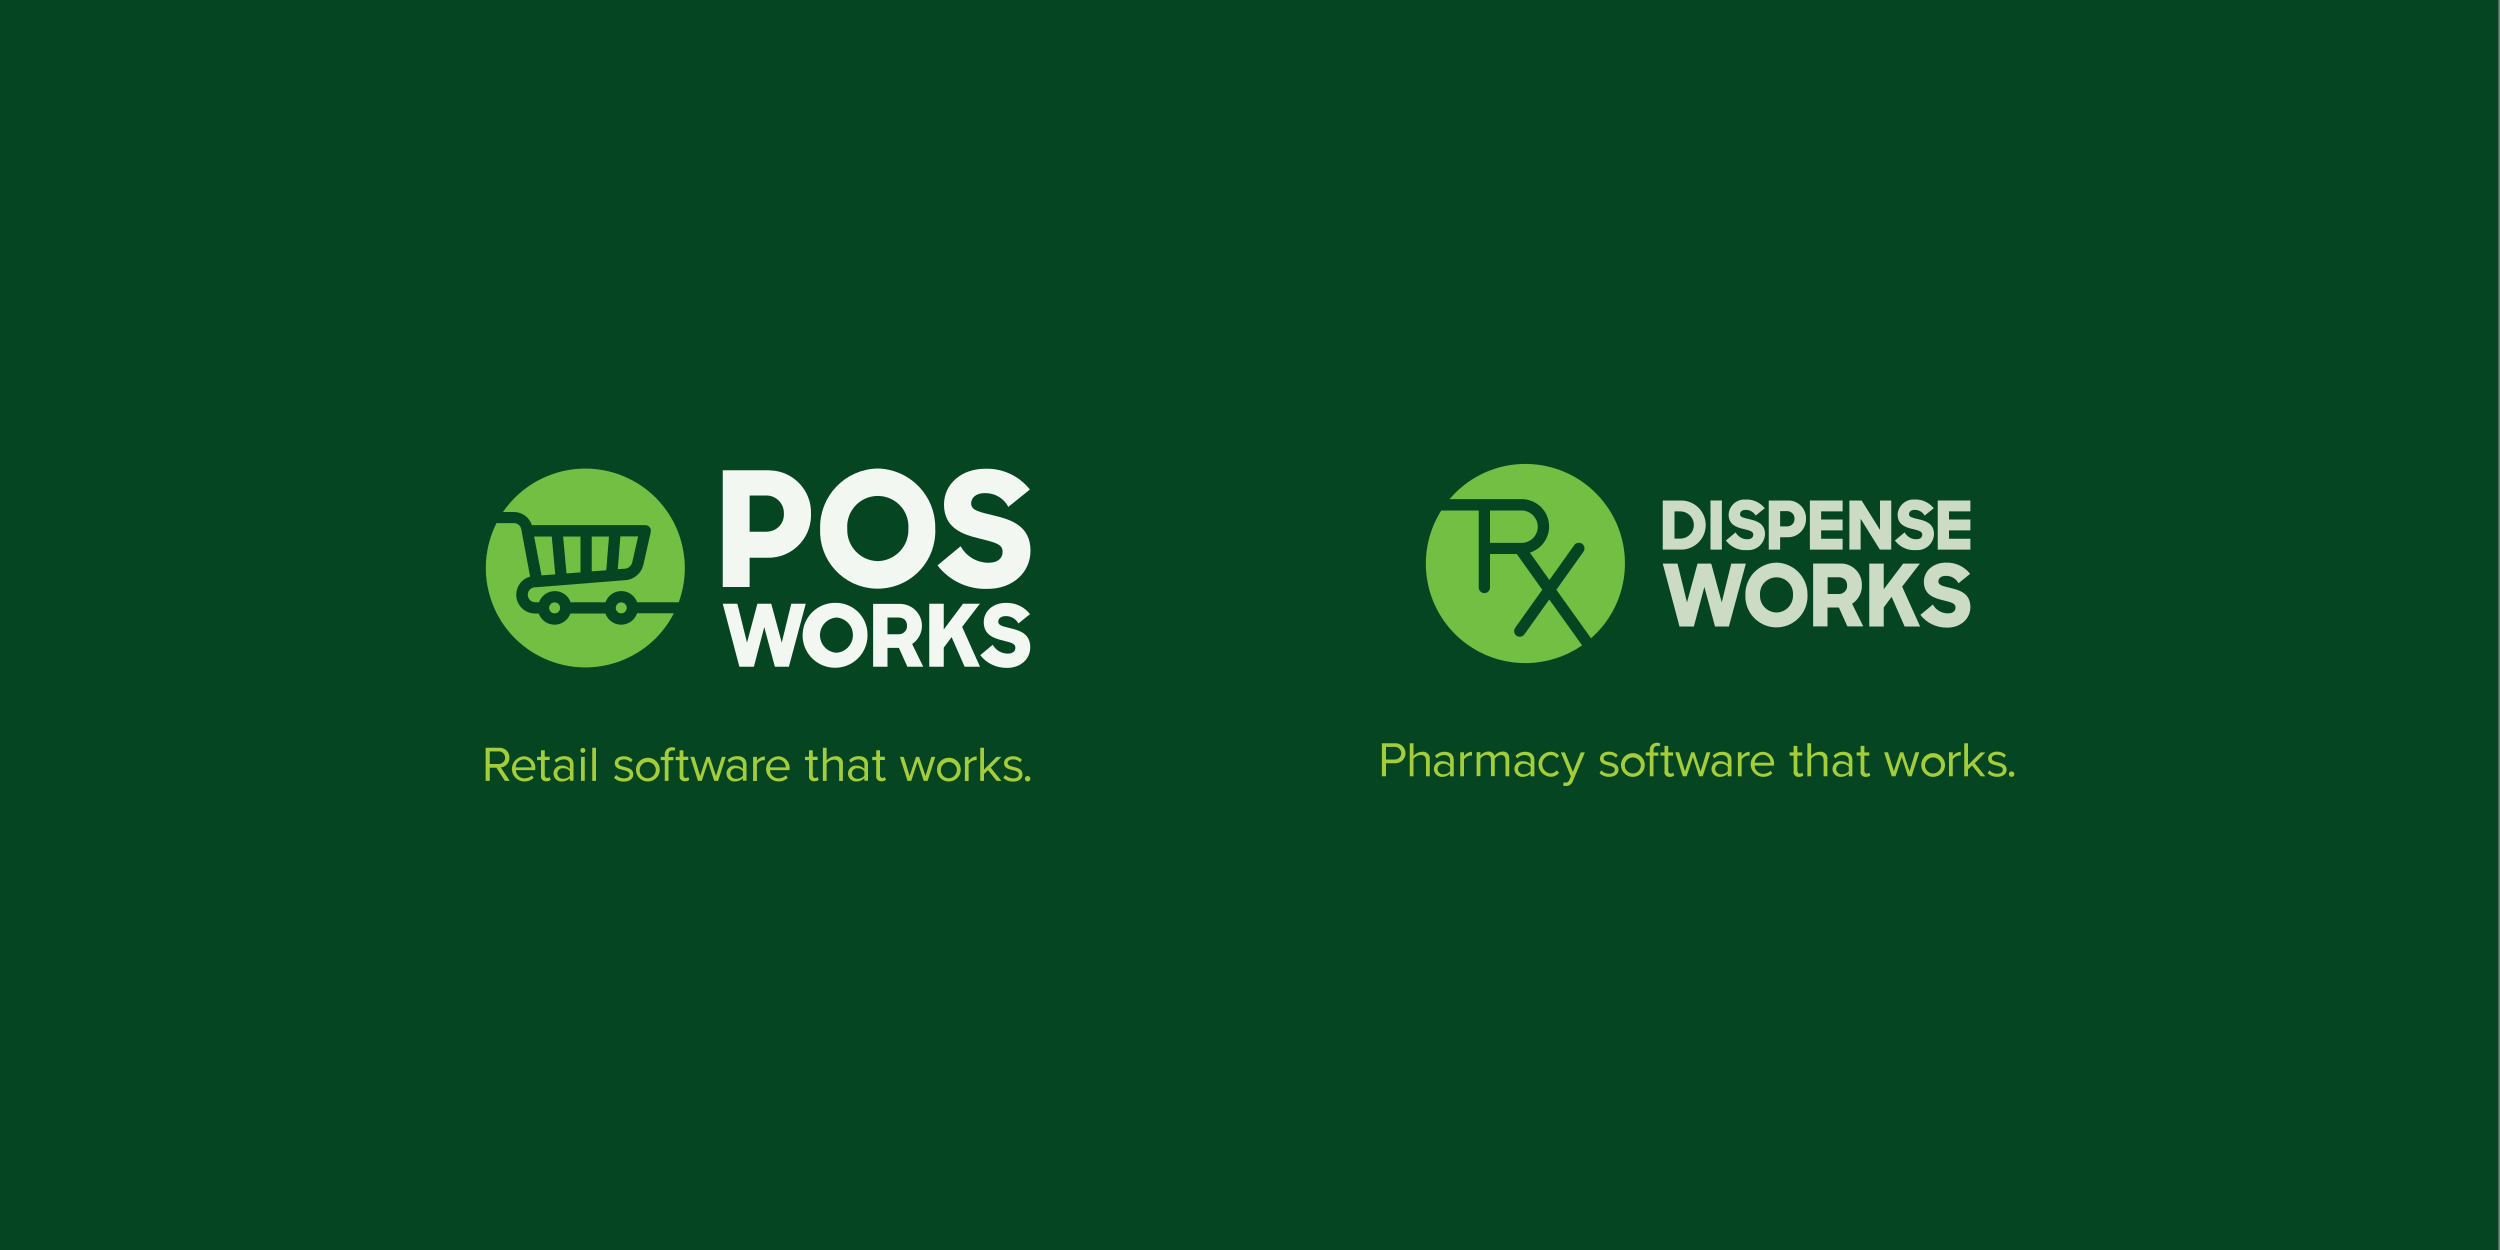 <?xml version="1.0" encoding="utf-8"?>
<!-- Generator: Adobe Illustrator 27.4.1, SVG Export Plug-In . SVG Version: 6.00 Build 0)  -->
<svg version="1.1" id="Layer_1" xmlns="http://www.w3.org/2000/svg" xmlns:xlink="http://www.w3.org/1999/xlink" x="0px" y="0px"
	 viewBox="0 0 2000 1000" style="enable-background:new 0 0 2000 1000;" xml:space="preserve">
<rect x="0" y="0" width="2000" height="1000" fill="#808080" stroke="none"/>
<style type="text/css">
	.st0{fill:#054522;}
	.st1{fill:#F2F8F1;}
	.st2{fill:#72BF44;}
	.st3{fill:#A5CD39;}
	.st4{fill:#CCDBC4;}
</style>
<rect x="-1.3" y="0" class="st0" width="2000" height="1000"/>
<g>
	<g>
		<g id="type_00000119838341828144198630000017978984694013587076_">
			<polygon id="type_PathItem__00000070839439423298300090000016833563493366759041_" class="st1" points="578.2,483 589.9,483 
				597.6,514.1 605.9,483 617,483 625.4,514.1 633,483 644.6,483 631.1,533.4 619.9,533.4 611.4,501.7 603.1,533.4 591.5,533.4 			
				"/>
			<polygon id="type_PathItem_2_00000110456183288711765340000008317003812665496206_" class="st1" points="761.3,509.7 755,518.1 
				755,533.4 743.4,533.4 743.4,483 755,483 755,503.6 770.4,483 783.9,483 769.7,501.5 784,533.4 771.7,533.4 			"/>
			<path id="type_PathItem_3_00000076576615508104800200000014845026815083611816_" class="st1" d="M784.2,524.1l10-8.3
				c2.4,4.4,7,7.1,12.1,7.1c3.9,0,6-1.9,6-4.7c0-3.4-3.2-4.1-10-5.8c-7-1.7-15.3-4.3-15.3-14.7c0-8.8,7.4-15.4,17.7-15.4
				c7.5-0.3,14.7,3.1,19.3,9l-9.3,7.5c-2-3.8-6-6.1-10.3-5.9c-3.9,0-5.8,2.2-5.8,4.5c0,3.1,4,3.7,9.8,5.2
				c7.2,1.7,15.8,4.3,15.8,15.2c0,9.5-7.8,16.5-18.4,16.5C797.4,534.5,789.3,530.8,784.2,524.1z"/>
			<path id="type_CompoundPathItem__00000120527186750838186270000011657348627114206865_" class="st1" d="M669.1,482.3
				c-14.3-0.6-26.4,10.5-27,24.9s10.5,26.4,24.9,27c14.3,0.6,26.4-10.5,27-24.9c0-0.4,0-0.7,0-1.1c0.3-14-10.7-25.6-24.7-25.9
				C669.2,482.3,669.1,482.3,669.1,482.3z M669.1,522.2c-7.8-0.5-13.6-7.3-13.1-15.1c0.5-7,6.1-12.6,13.1-13.1
				c7.8,0.5,13.7,7.1,13.2,14.9C681.9,516.1,676.2,521.8,669.1,522.2z"/>
			<path id="type_CompoundPathItem_2_00000121999192304278383460000018044731345451781816_" class="st1" d="M729.7,515.2
				c8.1-5.4,10.3-16.2,4.9-24.3c-3.4-5.1-9.2-8-15.3-7.8h-20.8v50.3H710v-15.1h9.1l6.8,15.1h12.7L729.7,515.2z M718.4,507.4H710V494
				h8.4c4.8,0,7.2,2.5,7.2,6.6c0.2,3.6-2.6,6.6-6.2,6.8C719.1,507.4,718.8,507.4,718.4,507.4z"/>
			<path id="type_PathItem_4_00000032626680785429498430000001366777448428064684_" class="st1" d="M750,452.3l18.5-15.3
				c4.5,8.2,13.1,13.3,22.4,13.2c7.3,0,11.2-3.6,11.2-8.7c0-6.3-5.9-7.5-18.6-10.7c-13-3.1-28.3-8.1-28.3-27.2
				c0-16.2,13.7-28.6,32.9-28.6c13.9-0.5,27.2,5.7,35.8,16.6l-17.2,13.9c-3.7-7-11.1-11.3-19.1-11c-7.3,0-10.7,4.1-10.7,8.3
				c0,5.8,7.4,6.9,18.2,9.6c13.4,3.2,29.3,8.1,29.3,28.1c0,17.6-14.4,30.6-34.2,30.6C774.5,471.7,759.5,464.7,750,452.3z"/>
			<path id="type_CompoundPathItem_3_00000090296130476211099100000004835675578962752931_" class="st1" d="M702.1,374.8
				c-25.9,0.5-46.5,21.9-46,47.8c0,0.1,0,0.2,0,0.3c-1.1,25.5,18.7,47,44.1,48c25.5,1.1,47-18.7,48-44.1c0.1-1.3,0.1-2.6,0-3.9
				c0.6-26-20-47.5-46-48.1C702.2,374.8,702.2,374.8,702.1,374.8z M702.1,448.9c-13.7-0.3-24.6-11.7-24.3-25.4c0-0.2,0-0.4,0-0.6
				c-0.9-13.5,9.3-25.2,22.8-26.1c13.5-0.9,25.2,9.3,26.1,22.8c0.1,1.1,0.1,2.2,0,3.3c0.6,13.8-10.2,25.4-24,26
				C702.5,448.9,702.3,448.9,702.1,448.9z"/>
			<path id="type_CompoundPathItem_4_00000177480059391087609960000017387633902784155043_" class="st1" d="M614.1,376.2h-35.9v93.4
				h21.5v-23.4H614c18.8,0.4,34.4-14.5,34.8-33.3c0-0.6,0-1.2,0-1.8c0.6-18.6-14-34.2-32.6-34.8
				C615.6,376.2,614.8,376.2,614.1,376.2z M613,425.4h-13.3v-29H613c7.6-0.1,13.9,6,14.1,13.6c0,0.3,0,0.6,0,0.9
				c0.4,7.6-5.4,14-13,14.4C613.7,425.4,613.4,425.4,613,425.4z"/>
		</g>
		<g id="logoMark_00000074437961780921790270000007323935925685624468_">
			<path id="logoMark_PathItem__00000019639523359910327220000004961808432523935154_" class="st2" d="M425.7,421.2
				c0,0.1,0.1,0.1,0.1,0.2C425.8,421.3,425.8,421.3,425.7,421.2L425.7,421.2z"/>
			<polygon id="logoMark_PathItem_2_00000075882766829135645060000018393061720613430415_" class="st2" points="444.2,459.5 
				441.4,429.2 427.3,429.2 433.2,460.3 			"/>
			<circle id="logoMark_PathItem_3" class="st2" cx="497" cy="486.3" r="4.4"/>
			<path id="logoMark_PathItem_4" class="st2" d="M411.2,409.6c6.5,0,12.3,4.3,14.3,10.5h90.7c2.5,0,4.5,2,4.5,4.5c0,0,0,0,0,0
				c0,0.3-0.1,0.6-0.2,1l0.1,0c0,0-3.9,17.6-5.9,26.3c-1.7,7.1-8,12.2-15.3,12.3l-58,4.6l-10.3,0.8l-2.2,0.2l-0.3,0
				c-0.1,0-0.2,0-0.4,0l0,0l0,0c-3.3,0-6,2.7-6,6c0,3.3,2.7,6,6,6l0,0l0,0h3c1.4-3.8,4.4-6.8,8.1-8.1c6.9-2.5,14.5,0.9,17,7.8
				c0,0.1,0.1,0.2,0.1,0.3h28c2.5-7,10.1-10.6,17.1-8.2c3.8,1.3,6.8,4.4,8.2,8.2H543c15.1-41.3-6.1-87-47.4-102.1
				c-34.2-12.5-72.6-0.2-93.2,29.9H411.2z"/>
			<circle id="logoMark_PathItem_5" class="st2" cx="443.7" cy="486.3" r="4.4"/>
			<path id="logoMark_PathItem_6" class="st2" d="M505.8,449.8c1.3-5.6,3.3-14.8,4.7-20.7h-14.2l-2.1,26.3l4.7-0.4
				C502.1,455.2,505,453,505.8,449.8z"/>
			<polygon id="logoMark_PathItem_7" class="st2" points="464.4,429.2 450.5,429.2 453.2,458.8 464.4,457.9 			"/>
			<path id="logoMark_PathItem_8" class="st2" d="M509.6,490.8c-2.5,7-10.1,10.6-17.1,8.2c-3.8-1.3-6.8-4.4-8.2-8.2h-28
				c-2.5,7-10.1,10.6-17.1,8.2c-3.8-1.3-6.8-4.4-8.2-8.2h-3c-8.3,0-15-6.7-15-15c0-6.8,4.5-12.8,11.1-14.5l-6.5-34.8l-0.4-2.2
				l-0.2-0.9c0-0.1,0-0.1,0-0.2c-0.6-2.7-3-4.7-5.8-4.7h-14c-19.8,39.2-4.1,87.1,35.2,106.9c39.1,19.7,86.8,4.2,106.7-34.8H509.6z"
				/>
			<polygon id="logoMark_PathItem_9" class="st2" points="473.4,429.2 473.4,457.1 485,456.2 487.2,429.2 			"/>
		</g>
		<g id="tagline_00000088853918816556572380000016133335062905074061_">
			<path id="tagline_CompoundPathItem__00000110431407840653664810000000222265547587839387_" class="st3" d="M403.9,624.7
				l-6.8-10.5h-5.3v10.5h-3.3v-26.5h10.7c4.3-0.3,8,2.9,8.3,7.1c0,0.3,0,0.6,0,0.9c0.2,4-2.9,7.5-6.9,7.7l7.2,10.8H403.9z
				 M398.8,601.1h-7v10.1h7c2.8,0.1,5.2-2,5.3-4.8c0.1-2.8-2-5.2-4.8-5.3C399.2,601.1,399,601.1,398.8,601.1z"/>
			<path id="tagline_CompoundPathItem_2_00000054224835241410976640000007985322878327906745_" class="st3" d="M419,605
				c5.2,0,9.3,4.2,9.3,9.4c0,0.3,0,0.6-0.1,0.9v0.8h-15.5c0.1,3.7,3.2,6.7,6.9,6.6c0,0,0,0,0,0c2.2,0,4.4-0.9,5.9-2.4l1.4,2
				c-2,2-4.8,3-7.6,2.9c-5.6-0.2-9.9-4.8-9.8-10.4C409.7,609.6,413.8,605.4,419,605L419,605z M412.6,613.9h12.6
				c0.1-3.4-2.6-6.3-6-6.4c-0.1,0-0.2,0-0.3,0C415.4,607.6,412.6,610.4,412.6,613.9z"/>
			<path id="tagline_CompoundPathItem_3_00000093865522606095033220000012275857144857612958_" class="st3" d="M432.8,620.7v-12.6
				h-3.2v-2.6h3.2v-5.3h3v5.2h3.9v2.6h-3.9v11.9c0,1.4,0.6,2.5,1.9,2.5c0.8,0,1.5-0.3,2-0.8l0.9,2.2c-1,0.9-2.3,1.3-3.6,1.2
				c-2.2,0.2-4.1-1.4-4.3-3.6C432.7,621.3,432.7,621,432.8,620.7z"/>
			<path id="tagline_CompoundPathItem_4_00000070800841840927762050000015540064380095140250_" class="st3" d="M455.9,624.7v-2.2
				c-1.6,1.8-4,2.7-6.4,2.7c-3.5,0.2-6.5-2.5-6.7-6.1c0-0.1,0-0.2,0-0.3c0-3.5,2.8-6.3,6.2-6.3c0.2,0,0.3,0,0.5,0
				c2.4-0.1,4.7,0.8,6.4,2.6v-3.5c0-2.6-2.1-4.1-4.9-4.1c-2.3,0-4.4,0.9-5.9,2.7l-1.4-2.1c2-2.1,4.8-3.3,7.7-3.2
				c4.1,0,7.4,1.8,7.4,6.5v13.2H455.9z M455.9,617c-1.3-1.6-3.2-2.5-5.3-2.4c-2.3-0.3-4.4,1.4-4.7,3.7c-0.3,2.3,1.4,4.4,3.7,4.7
				c0.3,0,0.7,0,1,0c2,0.1,4-0.8,5.3-2.4V617z"/>
			<path id="tagline_CompoundPathItem_5_00000105396719080205689410000002825978669278883988_" class="st3" d="M464.3,600.3
				c0-1.1,0.9-2,2-2c1.1,0,2,0.9,2,2c0,1.1-0.9,2-2,2C465.2,602.3,464.3,601.4,464.3,600.3C464.3,600.3,464.3,600.3,464.3,600.3z
				 M464.8,624.7v-19.2h3v19.2H464.8z"/>
			<path id="tagline_CompoundPathItem_6_00000063631578261764659780000002322312438445809825_" class="st3" d="M473.8,624.7v-26.5h3
				v26.5L473.8,624.7z"/>
			<path id="tagline_CompoundPathItem_7_00000039848978236881365160000002654433185879987617_" class="st3" d="M492.9,620
				c1.6,1.7,3.9,2.7,6.3,2.7c2.9,0,4.5-1.3,4.5-3.2c0-2.1-2.3-2.8-4.9-3.4c-3.3-0.8-7-1.6-7-5.6c0-3,2.6-5.5,7.2-5.5
				c2.7-0.1,5.2,0.9,7.1,2.8l-1.4,2.1c-1.5-1.6-3.6-2.5-5.7-2.4c-2.6,0-4.3,1.2-4.3,2.9c0,1.9,2.2,2.5,4.7,3.1
				c3.3,0.8,7.2,1.7,7.2,6c0,3.2-2.6,5.8-7.6,5.8c-2.9,0.1-5.7-1-7.8-3L492.9,620z"/>
			<path id="tagline_CompoundPathItem_8_00000093869375812997163050000017245073372497775528_" class="st3" d="M508.8,615.1
				c0.3-5.2,4.8-9.2,10.1-8.9c5.2,0.3,9.2,4.8,8.9,10.1c-0.3,5-4.5,8.9-9.5,8.9c-5.2,0.1-9.5-4.1-9.5-9.3
				C508.7,615.6,508.7,615.4,508.8,615.1z M524.6,615.1c-0.5-3.5-3.8-5.9-7.4-5.4c-3.5,0.5-5.9,3.8-5.4,7.4c0.5,3.2,3.2,5.5,6.4,5.5
				c3.7-0.1,6.6-3.3,6.4-6.9C524.7,615.4,524.6,615.3,524.6,615.1z"/>
			<path id="tagline_CompoundPathItem_9_00000142882945055003107360000016902320950728048566_" class="st3" d="M534.8,608.1v16.6h-3
				v-16.6h-3.2v-2.6h3.2V604c-0.3-3.2,2.1-6,5.3-6.2c1.1-0.1,2.2,0.1,3.2,0.7l-0.8,2.2c-0.5-0.3-1.1-0.5-1.7-0.4c-1.9,0-3,1.4-3,3.8
				v1.5h3.9v2.6H534.8z"/>
			<path id="tagline_CompoundPathItem_10_00000160164598462046198740000004634990992628505515_" class="st3" d="M543.7,620.7v-12.6
				h-3.2v-2.6h3.2v-5.3h3v5.2h3.9v2.6h-3.9v11.9c0,1.4,0.6,2.5,1.9,2.5c0.8,0,1.5-0.3,2-0.8l0.9,2.2c-1,0.9-2.3,1.3-3.6,1.2
				c-2.2,0.2-4.1-1.4-4.3-3.6C543.6,621.3,543.6,621,543.7,620.7z"/>
			<path id="tagline_CompoundPathItem_11_00000163040633954088936600000010835995683572505755_" class="st3" d="M571.4,624.7
				l-5-15.4l-5,15.4h-3l-6.1-19.2h3.1l4.7,15.3l5.1-15.3h2.5l5.1,15.3l4.7-15.3h3.1l-6.1,19.2H571.4z"/>
			<path id="tagline_CompoundPathItem_12_00000116204825623220700650000012103962629257825153_" class="st3" d="M594.3,624.7v-2.2
				c-1.6,1.8-4,2.7-6.4,2.7c-3.5,0.2-6.5-2.5-6.7-6.1c0-0.1,0-0.2,0-0.3c0-3.5,2.8-6.3,6.2-6.3c0.2,0,0.3,0,0.5,0
				c2.4-0.1,4.7,0.8,6.4,2.6v-3.5c0-2.6-2.1-4.1-4.9-4.1c-2.3,0-4.4,0.9-5.9,2.7l-1.4-2.1c2-2.1,4.8-3.3,7.7-3.2
				c4.1,0,7.4,1.8,7.4,6.5v13.2H594.3z M594.3,617c-1.3-1.6-3.2-2.5-5.3-2.4c-2.3-0.3-4.4,1.4-4.7,3.7c-0.3,2.3,1.4,4.4,3.7,4.7
				c0.3,0,0.7,0,1,0c2,0.1,4-0.8,5.3-2.4V617z"/>
			<path id="tagline_CompoundPathItem_13_00000074424138904375040110000014625823144042254783_" class="st3" d="M602.5,624.7v-19.2
				h3v3.1c1.5-2.1,3.8-3.4,6.4-3.5v3.1c-0.4-0.1-0.8-0.1-1.2-0.1c-2.1,0.2-4,1.3-5.2,3.1v13.6H602.5z"/>
			<path id="tagline_CompoundPathItem_14_00000142860172638233682920000013430317514784884914_" class="st3" d="M622.4,605
				c5.2,0,9.3,4.2,9.3,9.4c0,0.3,0,0.6-0.1,0.9v0.8H616c0.1,3.7,3.2,6.7,6.9,6.6c0,0,0,0,0,0c2.2,0,4.3-0.9,5.9-2.4l1.4,2
				c-2,2-4.8,3-7.6,2.9c-5.6-0.2-9.9-4.8-9.8-10.4C613.1,609.6,617.2,605.4,622.4,605L622.4,605z M616,613.9h12.6
				c0.1-3.4-2.6-6.3-6-6.4c-0.1,0-0.2,0-0.3,0C618.8,607.6,616,610.4,616,613.9z"/>
			<path id="tagline_CompoundPathItem_15_00000075841577480579042090000002669080780193714077_" class="st3" d="M647.2,620.7v-12.6
				h-3.2v-2.6h3.2v-5.3h3v5.2h3.9v2.6h-3.9v11.9c0,1.4,0.6,2.5,1.9,2.5c0.8,0,1.5-0.3,2-0.8l0.9,2.2c-1,0.9-2.3,1.3-3.6,1.2
				c-2.2,0.2-4.1-1.4-4.3-3.6C647.2,621.3,647.2,621,647.2,620.7z"/>
			<path id="tagline_CompoundPathItem_16" class="st3" d="M671.3,624.7v-12.6c0-3.4-1.7-4.4-4.3-4.4c-2.2,0.1-4.3,1.2-5.7,3v14h-3
				v-26.5h3v10.1c1.7-2,4.2-3.2,6.9-3.3c3-0.4,5.7,1.6,6.1,4.6c0.1,0.5,0.1,1,0,1.6v13.6L671.3,624.7z"/>
			<path id="tagline_CompoundPathItem_17" class="st3" d="M691.5,624.7v-2.2c-1.6,1.8-4,2.7-6.4,2.7c-3.5,0.2-6.5-2.5-6.7-6.1
				c0-0.1,0-0.2,0-0.3c0-3.5,2.8-6.3,6.2-6.3c0.2,0,0.3,0,0.5,0c2.4-0.1,4.7,0.8,6.4,2.6v-3.5c0-2.6-2.1-4.1-4.9-4.1
				c-2.3,0-4.4,0.9-5.9,2.7l-1.4-2.1c2-2.1,4.8-3.3,7.7-3.2c4.1,0,7.4,1.8,7.4,6.5v13.2H691.5z M691.5,617c-1.3-1.6-3.2-2.5-5.3-2.4
				c-2.3-0.3-4.4,1.4-4.7,3.7s1.4,4.4,3.7,4.7c0.3,0,0.7,0,1,0c2,0.1,4-0.8,5.3-2.4V617z"/>
			<path id="tagline_CompoundPathItem_18" class="st3" d="M701,620.7v-12.6h-3.2v-2.6h3.2v-5.3h3v5.2h3.9v2.6H704v11.9
				c0,1.4,0.6,2.5,1.9,2.5c0.8,0,1.5-0.3,2-0.8l0.9,2.2c-1,0.9-2.3,1.3-3.6,1.2c-2.2,0.2-4.1-1.4-4.3-3.6
				C701,621.3,701,621,701,620.7z"/>
			<path id="tagline_CompoundPathItem_19" class="st3" d="M739,624.7l-5-15.4l-5,15.4h-3l-6.1-19.2h3.1l4.7,15.3l5.1-15.3h2.5
				l5.1,15.3l4.7-15.3h3.1l-6.1,19.2H739z"/>
			<path id="tagline_CompoundPathItem_20" class="st3" d="M749.6,615.1c0.3-5.2,4.8-9.2,10.1-8.9s9.2,4.8,8.9,10.1
				c-0.3,5-4.5,8.9-9.5,8.9c-5.2,0.1-9.5-4.1-9.5-9.3C749.6,615.6,749.6,615.4,749.6,615.1z M765.5,615.1c-0.5-3.5-3.8-5.9-7.4-5.4
				c-3.5,0.5-5.9,3.8-5.4,7.4c0.5,3.2,3.2,5.5,6.4,5.5c3.7-0.1,6.5-3.3,6.4-6.9C765.5,615.4,765.5,615.3,765.5,615.1z"/>
			<path id="tagline_CompoundPathItem_21" class="st3" d="M771.9,624.7v-19.2h3v3.1c1.5-2.1,3.8-3.4,6.4-3.5v3.1
				c-0.4-0.1-0.8-0.1-1.2-0.1c-2.1,0.2-4,1.3-5.2,3.1v13.6H771.9z"/>
			<path id="tagline_CompoundPathItem_22" class="st3" d="M797.3,624.7l-6.9-8.6l-3.2,3.1v5.5h-3v-26.5h3v17.5l10.1-10.2h3.8
				l-8.5,8.7l8.6,10.5L797.3,624.7z"/>
			<path id="tagline_CompoundPathItem_23" class="st3" d="M804.3,620c1.6,1.7,3.9,2.7,6.3,2.7c2.9,0,4.5-1.3,4.5-3.2
				c0-2.1-2.3-2.8-4.9-3.4c-3.3-0.8-7-1.6-7-5.6c0-3,2.6-5.5,7.2-5.5c2.7-0.1,5.2,0.9,7.1,2.8l-1.4,2.1c-1.5-1.6-3.6-2.5-5.7-2.4
				c-2.6,0-4.3,1.2-4.3,2.9c0,1.9,2.2,2.5,4.7,3.1c3.3,0.8,7.2,1.7,7.2,6c0,3.2-2.6,5.8-7.6,5.8c-2.9,0.1-5.7-1-7.8-3L804.3,620z"/>
			<path id="tagline_CompoundPathItem_24" class="st3" d="M822.1,620.8c1.2,0,2.2,1,2.2,2.2c0,1.2-1,2.2-2.2,2.2
				c-1.2,0-2.2-1-2.2-2.2c0,0,0,0,0,0C819.9,621.7,820.9,620.8,822.1,620.8z"/>
		</g>
	</g>
	<g>
		<g id="type_00000069370527010379935560000009190959393481207457_">
			
				<rect id="type_PathItem__00000005261597084258788040000004466777368781477257_" x="1368.4" y="400.4" class="st4" width="9.1" height="39.3"/>
			<polygon id="type_PathItem_2_00000163773971847574301370000011334105966874582155_" class="st4" points="1447.9,400.4 
				1474.1,400.4 1474.1,409.1 1456.9,409.1 1456.9,415.6 1474.1,415.6 1474.1,424.3 1456.9,424.3 1456.9,431 1474.1,431 
				1474.1,439.7 1447.9,439.7 			"/>
			<polygon id="type_PathItem_3_00000010288317940069981280000001680041577456017334_" class="st4" points="1550.2,400.4 
				1576.3,400.4 1576.3,409.1 1559.2,409.1 1559.2,415.6 1576.3,415.6 1576.3,424.3 1559.2,424.3 1559.2,431 1576.3,431 
				1576.3,439.7 1550.2,439.7 			"/>
			<path id="type_PathItem_4_00000111905267589413719600000002771327472858114221_" class="st4" d="M1380.7,432.4l7.8-6.5
				c1.9,3.4,5.5,5.6,9.4,5.5c3.1,0,4.7-1.5,4.7-3.7c0-2.6-2.5-3.2-7.8-4.5c-5.5-1.3-11.9-3.4-11.9-11.5c0.3-7,6.2-12.4,13.2-12.1
				c0.2,0,0.4,0,0.6,0c5.9-0.2,11.5,2.4,15.1,7l-7.3,5.9c-1.6-2.9-4.7-4.7-8-4.6c-3.1,0-4.5,1.7-4.5,3.5c0,2.4,3.1,2.9,7.7,4
				c5.6,1.3,12.3,3.4,12.3,11.8c-0.2,7.3-6.3,13.1-13.6,12.9c-0.3,0-0.5,0-0.8,0C1391,440.6,1384.7,437.7,1380.7,432.4z"/>
			<path id="type_PathItem_5_00000145768569704814751030000016425170114982384809_" class="st4" d="M1515.9,432.4l7.8-6.5
				c1.9,3.4,5.5,5.6,9.4,5.5c3.1,0,4.7-1.5,4.7-3.7c0-2.6-2.5-3.2-7.8-4.5c-5.5-1.3-11.9-3.4-11.9-11.5c0.3-7,6.2-12.4,13.2-12.1
				c0.2,0,0.4,0,0.6,0c5.9-0.2,11.5,2.4,15.1,7l-7.3,5.9c-1.6-2.9-4.7-4.7-8-4.6c-3.1,0-4.5,1.7-4.5,3.5c0,2.4,3.1,2.9,7.7,4
				c5.6,1.3,12.3,3.4,12.3,11.8c-0.2,7.3-6.3,13.1-13.6,12.9c-0.3,0-0.5,0-0.8,0C1526.2,440.6,1519.9,437.7,1515.9,432.4z"/>
			<path id="type_CompoundPathItem__00000018959848625042358520000003908854749070717350_" class="st4" d="M1430.1,400.4H1415v39.3
				h9.1v-9.9h6c7.9,0.2,14.5-6.1,14.7-14c0-0.3,0-0.5,0-0.8c0.3-7.8-5.9-14.4-13.7-14.6C1430.7,400.4,1430.4,400.4,1430.1,400.4z
				 M1429.7,421.1h-5.6v-12.2h5.6c3.2,0,5.9,2.5,5.9,5.7c0,0.1,0,0.3,0,0.4c0.2,3.2-2.3,5.9-5.5,6.1
				C1429.9,421.1,1429.8,421.1,1429.7,421.1L1429.7,421.1z"/>
			<polygon id="type_PathItem_6_00000147905466343470860640000004004114684100842919_" class="st4" points="1513,439.7 1513,400.4 
				1504,400.4 1504,423.9 1489.3,400.4 1479.5,400.4 1479.5,439.7 1488.5,439.7 1488.5,415 1503.9,439.7 			"/>
			<path id="type_CompoundPathItem_2_00000002347724460824532900000013153452678190240144_" class="st4" d="M1330.2,439.7h14.8
				c10.9-0.1,19.6-8.9,19.6-19.7c-0.1-10.8-8.8-19.5-19.6-19.6h-14.8V439.7z M1339.6,409.1h4.6c6,0,10.9,4.9,10.9,10.9
				c0,6-4.9,10.9-10.9,10.9h-4.6V409.1z"/>
			<polygon id="type_PathItem_7_00000009563131170504044150000009588346715087131834_" class="st4" points="1330.2,450.9 
				1342,450.9 1349.6,481.9 1358,450.9 1369,450.9 1377.4,481.9 1385,450.9 1396.7,450.9 1383.1,501.2 1372,501.2 1363.5,469.5 
				1355.1,501.2 1343.6,501.2 			"/>
			<polygon id="type_PathItem_8_00000154383799398088372930000004531099375911772835_" class="st4" points="1513.3,477.5 
				1507,485.9 1507,501.2 1495.4,501.2 1495.4,450.9 1507,450.9 1507,471.4 1522.5,450.9 1535.9,450.9 1521.7,469.3 1536.1,501.2 
				1523.7,501.2 			"/>
			<path id="type_PathItem_9_00000001654002567157616960000003624688121065032875_" class="st4" d="M1536.3,491.9l10-8.3
				c2.4,4.4,7,7.1,12.1,7.1c3.9,0,6-1.9,6-4.7c0-3.4-3.2-4.1-10-5.8c-7-1.7-15.3-4.3-15.3-14.7c0-8.8,7.4-15.4,17.7-15.4
				c7.5-0.3,14.7,3.1,19.3,9l-9.3,7.5c-2-3.8-6-6.1-10.3-5.9c-3.9,0-5.8,2.2-5.8,4.5c0,3.1,4,3.7,9.8,5.2
				c7.2,1.7,15.8,4.3,15.8,15.2c0,9.5-7.8,16.5-18.4,16.5C1549.5,502.3,1541.4,498.6,1536.3,491.9z"/>
			<path id="type_CompoundPathItem_3_00000160908034146265653300000005457783989321636031_" class="st4" d="M1421.1,450.1
				c-14,0.3-25.1,11.8-24.8,25.8c0,0,0,0.1,0,0.1c-0.6,13.7,10.1,25.3,23.8,25.9c13.7,0.6,25.3-10.1,25.9-23.8c0-0.7,0-1.4,0-2.1
				c0.3-14-10.8-25.6-24.8-25.9C1421.2,450.1,1421.1,450.1,1421.1,450.1z M1421.1,490c-7.4-0.2-13.3-6.3-13.1-13.7
				c0-0.1,0-0.2,0-0.3c-0.5-7.3,5-13.6,12.3-14.1c7.3-0.5,13.6,5,14.1,12.3c0,0.6,0,1.2,0,1.8c0.3,7.4-5.5,13.7-12.9,14
				C1421.3,490,1421.2,490,1421.1,490z"/>
			<path id="type_CompoundPathItem_4_00000099625768593000578460000014271934600544489915_" class="st4" d="M1481.7,483
				c5-3.2,8-8.8,7.8-14.8c0.3-9.3-7-17.1-16.3-17.4c-0.6,0-1.3,0-1.9,0h-20.8v50.3h11.5v-15.1h9.1l6.8,15.1h12.7L1481.7,483z
				 M1470.5,475.2h-8.4v-13.4h8.4c4.8,0,7.2,2.5,7.2,6.6c0.2,3.6-2.6,6.6-6.2,6.8C1471.2,475.2,1470.8,475.2,1470.5,475.2z"/>
		</g>
		<g id="logoMark_00000057865274968812647050000004227290926862768048_">
			<path id="logoMark_PathItem__00000005246241532137892130000012326794893769486000_" class="st2" d="M1217.3,408.4H1192v25.9h25.3
				c7.1,0,12.9-5.8,12.9-12.9S1224.4,408.4,1217.3,408.4z"/>
			<path id="logoMark_PathItem_2_00000011005590791383502390000005756829042202976172_" class="st2" d="M1217.3,399.3
				c12.1,0,21.9,9.7,22,21.8c0,9.6-6.2,18.1-15.4,21l15.6,21.9l19.9-27.9c1.4-2,4.3-2.5,6.3-1.1s2.5,4.3,1.1,6.3l0,0l-21.7,30.5
				l27.7,38.8c33.1-29,36.4-79.3,7.4-112.3c-29-33.1-79.3-36.4-112.3-7.4c-3,2.6-5.7,5.4-8.3,8.4H1217.3z"/>
			<path id="logoMark_PathItem_3_00000183223218915613507560000005428572049263763130_" class="st2" d="M1239.4,479.6l-19.9,27.9
				c-1.4,2-4.3,2.5-6.3,1.1c-2-1.4-2.5-4.3-1.1-6.3l21.7-30.5l-20.4-28.6H1192V470c0,2.5-2,4.5-4.5,4.5c-2.5,0-4.5-2-4.5-4.5v-61.6
				h-30c-23.5,37.2-12.4,86.3,24.7,109.8c27,17.1,61.7,16.3,88-1.9L1239.4,479.6z"/>
		</g>
		<g id="tagline_00000103951025950981385790000004707862942825640111_">
			<path id="tagline_CompoundPathItem__00000130649362947577980520000013864714312177703099_" class="st3" d="M1105.5,621v-26.4
				h10.6c4.4-0.2,8.1,3.3,8.3,7.7c0.2,4.4-3.3,8.1-7.7,8.3c-0.2,0-0.4,0-0.6,0h-7.3V621L1105.5,621z M1115.7,597.5h-6.9v10.1h6.9
				c2.8,0.1,5.1-2,5.3-4.8c0.1-2.8-2-5.1-4.8-5.3C1116,597.5,1115.9,597.5,1115.7,597.5z"/>
			<path id="tagline_CompoundPathItem_2_00000143601018176209617000000018028416795927792051_" class="st3" d="M1140.8,621v-12.6
				c0-3.4-1.7-4.4-4.3-4.4c-2.2,0.1-4.3,1.2-5.7,3v14h-3v-26.4h3v10.1c1.7-2,4.2-3.2,6.9-3.3c2.9-0.4,5.7,1.6,6.1,4.5
				c0.1,0.5,0.1,1,0,1.6V621L1140.8,621z"/>
			<path id="tagline_CompoundPathItem_3_00000131332318975386630310000004175739788767905976_" class="st3" d="M1160.1,621v-2.2
				c-1.6,1.8-3.9,2.7-6.3,2.7c-3.5,0.2-6.5-2.5-6.7-6c0-0.1,0-0.2,0-0.3c0-3.5,2.8-6.3,6.2-6.3c0.2,0,0.3,0,0.5,0
				c2.4-0.1,4.7,0.8,6.3,2.6V608c0-2.6-2.1-4-4.8-4c-2.3,0-4.4,0.9-5.9,2.7l-1.4-2.1c2-2.1,4.8-3.3,7.6-3.2c4,0,7.4,1.8,7.4,6.5V621
				L1160.1,621z M1160.1,613.4c-1.3-1.6-3.2-2.5-5.3-2.4c-2.3-0.3-4.4,1.4-4.7,3.7c-0.3,2.3,1.4,4.4,3.7,4.7c0.3,0,0.7,0,1,0
				c2,0.1,4-0.8,5.3-2.4V613.4z"/>
			<path id="tagline_CompoundPathItem_4_00000111906324216183243360000002555108268890792579_" class="st3" d="M1168.2,621v-19.2h3
				v3.1c1.5-2.1,3.8-3.4,6.4-3.5v3.1c-0.4-0.1-0.8-0.1-1.2-0.1c-2.1,0.2-4,1.3-5.2,3.1V621H1168.2z"/>
			<path id="tagline_CompoundPathItem_5_00000067205537141946869460000016283801544159981710_" class="st3" d="M1204.4,621v-13
				c0-2.4-1.1-4-3.5-4c-2.1,0.1-3.9,1.2-5.1,2.9v14h-3v-13c0-2.4-1-4-3.5-4c-2,0.2-3.9,1.3-5,3v14h-3v-19.2h3v2.8
				c1.5-1.9,3.7-3.1,6.2-3.3c2.4-0.2,4.5,1.3,5.2,3.6c1.4-2.2,3.8-3.5,6.4-3.6c3.5,0,5.3,1.9,5.3,5.8V621H1204.4z"/>
			<path id="tagline_CompoundPathItem_6_00000165196609041149421070000005380896352940490891_" class="st3" d="M1224.5,621v-2.2
				c-1.6,1.8-3.9,2.7-6.3,2.7c-3.5,0.2-6.5-2.5-6.7-6c0-0.1,0-0.2,0-0.3c0-3.5,2.8-6.3,6.2-6.3c0.2,0,0.3,0,0.5,0
				c2.4-0.1,4.7,0.8,6.3,2.6V608c0-2.6-2.1-4-4.8-4c-2.3,0-4.4,0.9-5.9,2.7l-1.4-2.1c2-2.1,4.8-3.3,7.7-3.2c4,0,7.4,1.8,7.4,6.5V621
				L1224.5,621z M1224.5,613.4c-1.3-1.6-3.2-2.5-5.3-2.4c-2.3-0.3-4.4,1.4-4.7,3.7c-0.3,2.3,1.4,4.4,3.7,4.7c0.3,0,0.6,0,1,0
				c2,0.1,4-0.8,5.3-2.4V613.4z"/>
			<path id="tagline_CompoundPathItem_7_00000046337385739462855440000010625355484166953859_" class="st3" d="M1240.3,601.4
				c2.8-0.1,5.4,1.1,7,3.3l-2,1.8c-1.1-1.6-2.9-2.6-4.9-2.5c-4.1,0.5-7,4.1-6.6,8.2c0.4,3.5,3.1,6.2,6.6,6.6c1.9,0,3.8-0.9,4.9-2.5
				l2,1.8c-1.6,2.2-4.3,3.5-7,3.3c-5.6-0.3-9.8-5-9.5-10.6C1231,605.8,1235.1,601.7,1240.3,601.4L1240.3,601.4z"/>
			<path id="tagline_CompoundPathItem_8_00000163758447917285820950000000401452813677041311_" class="st3" d="M1250.9,625.8
				c0.5,0.2,1.1,0.3,1.6,0.3c1.3,0.1,2.5-0.8,2.9-2l1.3-2.9l-8-19.3h3.2l6.4,15.7l6.3-15.7h3.3l-9.6,23c-0.8,2.4-3.1,4-5.6,3.9
				c-0.7,0-1.5-0.1-2.2-0.3L1250.9,625.8z"/>
			<path id="tagline_CompoundPathItem_9_00000078036962723141098290000006388697476395008924_" class="st3" d="M1281,616.3
				c1.6,1.7,3.9,2.7,6.3,2.7c2.9,0,4.5-1.3,4.5-3.2c0-2.1-2.3-2.8-4.9-3.4c-3.3-0.8-6.9-1.6-6.9-5.6c0-3,2.6-5.5,7.1-5.5
				c2.6-0.1,5.2,0.9,7.1,2.8l-1.4,2.1c-1.5-1.6-3.5-2.5-5.7-2.4c-2.6,0-4.2,1.2-4.2,2.9c0,1.9,2.2,2.5,4.7,3.1
				c3.3,0.8,7.2,1.7,7.2,5.9c0,3.2-2.6,5.8-7.5,5.8c-2.9,0.1-5.7-1-7.7-3L1281,616.3z"/>
			<path id="tagline_CompoundPathItem_10_00000170995992217251374880000012093567898079920036_" class="st3" d="M1296.8,611.4
				c0.3-5.2,4.8-9.2,10.1-8.9c5.2,0.3,9.2,4.8,8.9,10.1c-0.3,5-4.5,8.9-9.5,8.9c-5.2,0.1-9.4-4.1-9.5-9.3
				C1296.8,612,1296.8,611.7,1296.8,611.4z M1312.6,611.4c-0.5-3.5-3.8-5.9-7.3-5.4s-5.9,3.8-5.4,7.3c0.5,3.1,3.2,5.5,6.4,5.5
				c3.7-0.1,6.5-3.2,6.4-6.9C1312.7,611.8,1312.7,611.6,1312.6,611.4z"/>
			<path id="tagline_CompoundPathItem_11_00000037693574052653759350000016118276480870038974_" class="st3" d="M1322.8,604.5V621
				h-3v-16.5h-3.2v-2.6h3.2v-1.5c-0.3-3.2,2.1-6,5.3-6.2c1.1-0.1,2.2,0.1,3.2,0.7l-0.8,2.2c-0.5-0.3-1.1-0.4-1.7-0.4
				c-1.9,0-3,1.3-3,3.8v1.5h3.9v2.6L1322.8,604.5z"/>
			<path id="tagline_CompoundPathItem_12_00000013160250344048995380000015004661408249868472_" class="st3" d="M1331.6,617v-12.5
				h-3.2v-2.6h3.2v-5.2h3v5.2h3.9v2.6h-3.9v11.9c0,1.4,0.6,2.5,1.9,2.5c0.8,0,1.5-0.3,2-0.8l0.9,2.2c-1,0.9-2.3,1.3-3.6,1.2
				c-2.2,0.2-4.1-1.4-4.3-3.5C1331.6,617.7,1331.6,617.3,1331.6,617z"/>
			<path id="tagline_CompoundPathItem_13_00000120523649865357335230000009335996633537659533_" class="st3" d="M1359.3,621l-5-15.4
				l-5,15.4h-3l-6.1-19.2h3.1l4.7,15.3l5-15.3h2.5l5,15.3l4.7-15.3h3.1l-6.1,19.2H1359.3z"/>
			<path id="tagline_CompoundPathItem_14_00000160186531246710256510000003269569667223976081_" class="st3" d="M1382.2,621v-2.2
				c-1.6,1.8-3.9,2.7-6.3,2.7c-3.5,0.2-6.5-2.5-6.7-6c0-0.1,0-0.2,0-0.3c0-3.5,2.8-6.3,6.2-6.3c0.2,0,0.3,0,0.5,0
				c2.4-0.1,4.7,0.8,6.3,2.6V608c0-2.6-2.1-4-4.8-4c-2.3,0-4.4,0.9-5.9,2.7l-1.4-2.1c2-2.1,4.8-3.3,7.7-3.2c4,0,7.4,1.8,7.4,6.5V621
				L1382.2,621z M1382.2,613.4c-1.3-1.6-3.2-2.5-5.3-2.4c-2.3-0.3-4.4,1.4-4.7,3.7c-0.3,2.3,1.4,4.4,3.7,4.7c0.3,0,0.6,0,1,0
				c2,0.1,4-0.8,5.3-2.4V613.4z"/>
			<path id="tagline_CompoundPathItem_15_00000152248175368375402470000014905024101441703303_" class="st3" d="M1390.3,621v-19.2h3
				v3.1c1.5-2.1,3.8-3.4,6.4-3.5v3.1c-0.4-0.1-0.8-0.1-1.2-0.1c-2.1,0.2-4,1.3-5.2,3.1V621H1390.3z"/>
			<path id="tagline_CompoundPathItem_16_00000040566166988778483710000006941225025849180051_" class="st3" d="M1410.1,601.4
				c5.1,0,9.3,4.2,9.2,9.4c0,0.3,0,0.6-0.1,0.9v0.8h-15.5c0.1,3.7,3.1,6.7,6.9,6.6c0,0,0,0,0,0c2.2,0,4.3-0.9,5.9-2.4l1.4,1.9
				c-2,2-4.8,3-7.6,2.9c-5.6-0.2-9.9-4.8-9.8-10.4C1400.8,605.9,1404.9,601.7,1410.1,601.4L1410.1,601.4z M1403.8,610.2h12.6
				c0.1-3.4-2.6-6.3-6-6.4c-0.1,0-0.2,0-0.3,0C1406.6,603.9,1403.8,606.8,1403.8,610.2L1403.8,610.2z"/>
			<path id="tagline_CompoundPathItem_17_00000116217093977055723070000009682423374632225173_" class="st3" d="M1434.9,617v-12.5
				h-3.2v-2.6h3.2v-5.2h3v5.2h3.9v2.6h-3.9v11.9c0,1.4,0.6,2.5,1.9,2.5c0.8,0,1.5-0.3,2-0.8l0.9,2.2c-1,0.9-2.3,1.3-3.6,1.2
				c-2.2,0.2-4.1-1.4-4.3-3.5C1434.9,617.7,1434.9,617.3,1434.9,617z"/>
			<path id="tagline_CompoundPathItem_18_00000011734620351425538220000012295759242095053738_" class="st3" d="M1458.9,621v-12.6
				c0-3.4-1.7-4.4-4.3-4.4c-2.2,0.1-4.3,1.2-5.7,3v14h-3v-26.4h3v10.1c1.7-2,4.2-3.2,6.9-3.3c2.9-0.4,5.7,1.6,6.1,4.5
				c0.1,0.5,0.1,1,0,1.6V621L1458.9,621z"/>
			<path id="tagline_CompoundPathItem_19_00000022535821885854105050000013977687190288118950_" class="st3" d="M1479,621v-2.2
				c-1.6,1.8-3.9,2.7-6.3,2.7c-3.5,0.2-6.5-2.5-6.7-6c0-0.1,0-0.2,0-0.3c0-3.5,2.8-6.3,6.2-6.3c0.2,0,0.3,0,0.5,0
				c2.4-0.1,4.7,0.8,6.3,2.6V608c0-2.6-2.1-4-4.8-4c-2.3,0-4.4,0.9-5.9,2.7l-1.4-2.1c2-2.1,4.8-3.3,7.6-3.2c4,0,7.4,1.8,7.4,6.5V621
				H1479z M1479,613.4c-1.3-1.6-3.2-2.5-5.3-2.4c-2.3-0.3-4.4,1.4-4.7,3.7c-0.3,2.3,1.4,4.4,3.7,4.7c0.3,0,0.7,0,1,0
				c2,0.1,4-0.8,5.3-2.4V613.4z"/>
			<path id="tagline_CompoundPathItem_20_00000049201980522390331970000011348718658260285609_" class="st3" d="M1488.5,617v-12.5
				h-3.2v-2.6h3.2v-5.2h3v5.2h3.9v2.6h-3.9v11.9c0,1.4,0.6,2.5,1.9,2.5c0.8,0,1.5-0.3,2-0.8l0.9,2.2c-1,0.9-2.3,1.3-3.6,1.2
				c-2.2,0.2-4.1-1.4-4.3-3.5C1488.5,617.7,1488.5,617.3,1488.5,617z"/>
			<path id="tagline_CompoundPathItem_21_00000143595034126350085150000016192877922080347327_" class="st3" d="M1526.4,621l-5-15.4
				l-5,15.4h-3l-6.1-19.2h3.1l4.7,15.3l5-15.3h2.5l5,15.3l4.7-15.3h3.1l-6.1,19.2H1526.4z"/>
			<path id="tagline_CompoundPathItem_22_00000149347345665856975530000008689256748309148844_" class="st3" d="M1537,611.4
				c0.3-5.2,4.8-9.2,10.1-8.9c5.2,0.3,9.2,4.8,8.9,10.1c-0.3,5-4.5,8.9-9.5,8.9c-5.2,0.1-9.4-4.1-9.5-9.3
				C1537,612,1537,611.7,1537,611.4z M1552.8,611.4c-0.5-3.5-3.8-5.9-7.3-5.4s-5.9,3.8-5.4,7.3c0.5,3.1,3.2,5.5,6.4,5.5
				c3.7-0.1,6.5-3.2,6.4-6.9C1552.9,611.8,1552.8,611.6,1552.8,611.4z"/>
			<path id="tagline_CompoundPathItem_23_00000107590821744471942310000016376319312894131076_" class="st3" d="M1559.2,621v-19.2h3
				v3.1c1.5-2.1,3.8-3.4,6.4-3.5v3.1c-0.4-0.1-0.8-0.1-1.2-0.1c-2.1,0.2-4,1.3-5.2,3.1V621H1559.2z"/>
			<path id="tagline_CompoundPathItem_24_00000088823468612463217880000013549694607965475978_" class="st3" d="M1584.5,621
				l-6.9-8.6l-3.2,3.1v5.5h-3v-26.4h3v17.5l10.1-10.2h3.8l-8.5,8.7l8.5,10.5L1584.5,621z"/>
			<path id="tagline_CompoundPathItem_25" class="st3" d="M1591.5,616.3c1.6,1.7,3.9,2.7,6.3,2.7c2.9,0,4.5-1.3,4.5-3.2
				c0-2.1-2.3-2.8-4.9-3.4c-3.3-0.8-6.9-1.6-6.9-5.6c0-3,2.6-5.5,7.1-5.5c2.6-0.1,5.2,0.9,7.1,2.8l-1.4,2.1
				c-1.5-1.6-3.5-2.5-5.7-2.4c-2.6,0-4.2,1.2-4.2,2.9c0,1.9,2.2,2.5,4.7,3.1c3.3,0.8,7.2,1.7,7.2,5.9c0,3.2-2.6,5.8-7.5,5.8
				c-2.9,0.1-5.7-1-7.7-3L1591.5,616.3z"/>
			<path id="tagline_CompoundPathItem_26" class="st3" d="M1609.3,617.1c1.2,0,2.2,1,2.2,2.2c0,1.2-1,2.2-2.2,2.2
				c-1.2,0-2.2-1-2.2-2.2c0,0,0,0,0,0C1607.1,618,1608.1,617.1,1609.3,617.1z"/>
		</g>
	</g>
</g>
</svg>

